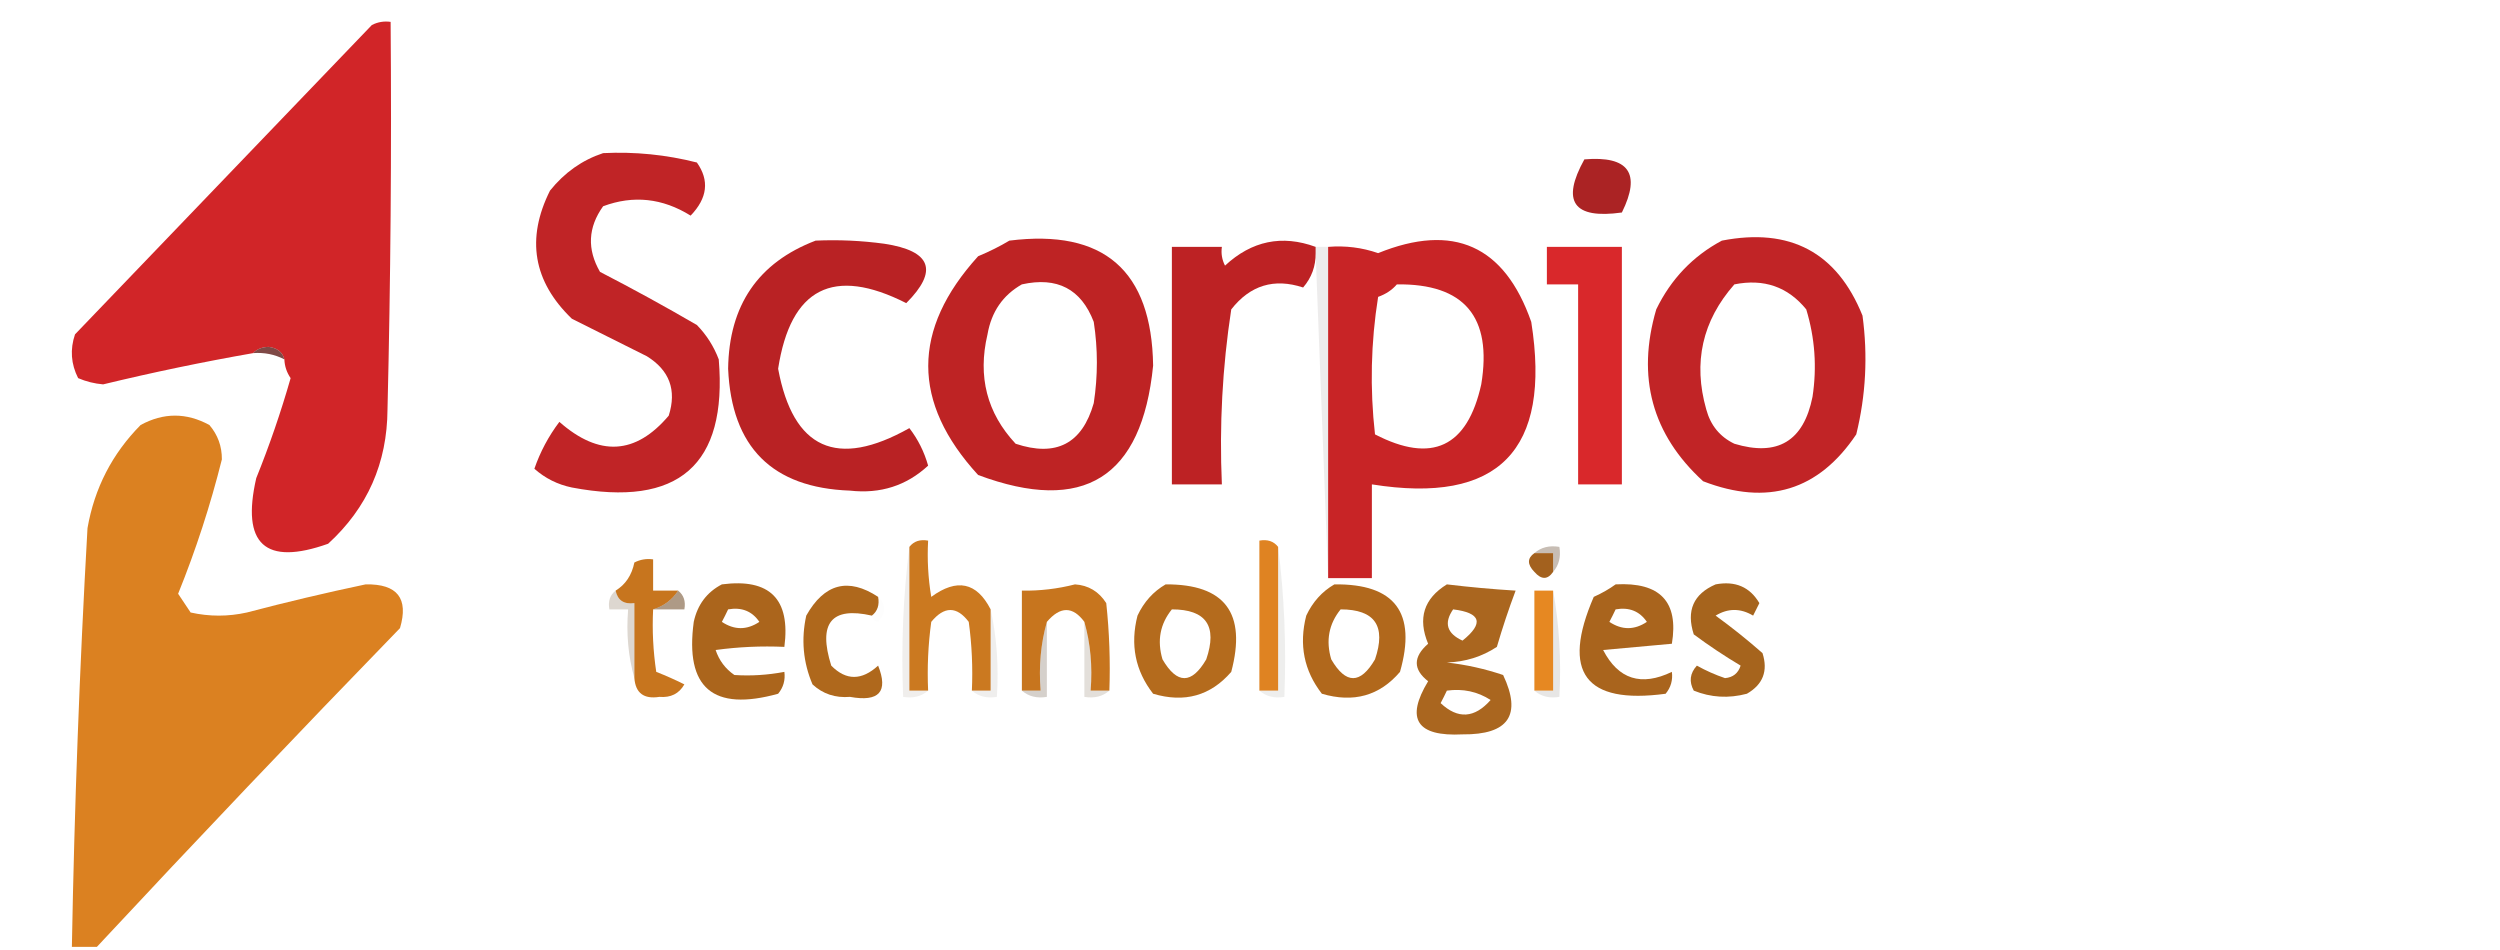 <?xml version="1.0" encoding="UTF-8"?>
<!DOCTYPE svg PUBLIC "-//W3C//DTD SVG 1.1//EN" "http://www.w3.org/Graphics/SVG/1.1/DTD/svg11.dtd">
<svg xmlns="http://www.w3.org/2000/svg" version="1.1" width="400px" height="152px" style="shape-rendering:geometricPrecision; text-rendering:geometricPrecision; image-rendering:optimizeQuality; fill-rule:evenodd; clip-rule:evenodd" xmlns:xlink="http://www.w3.org/1999/xlink">
<g><path style="opacity:0.997" fill="#d12528" d="M 45.5,57.5 C 45.209,56.351 44.376,55.684 43,55.5C 41.93,55.528 41.097,55.861 40.5,56.5C 32.454,57.909 24.454,59.576 16.5,61.5C 15.105,61.379 13.772,61.046 12.5,60.5C 11.353,58.235 11.186,55.902 12,53.5C 27.833,37 43.667,20.5 59.5,4C 60.448,3.517 61.448,3.351 62.5,3.5C 62.667,24.169 62.5,44.836 62,65.5C 61.954,74.088 58.788,81.254 52.5,87C 42.409,90.58 38.576,87.08 41,76.5C 43.112,71.272 44.946,65.939 46.5,60.5C 45.873,59.583 45.539,58.583 45.5,57.5 Z"/></g>
<g><path style="opacity:0.992" fill="#bf2325" d="M 96.5,24.5 C 101.58,24.25 106.58,24.75 111.5,26C 113.532,28.863 113.199,31.696 110.5,34.5C 105.998,31.697 101.331,31.197 96.5,33C 94.077,36.379 93.91,39.879 96,43.5C 101.247,46.206 106.414,49.04 111.5,52C 113.041,53.579 114.208,55.413 115,57.5C 116.405,74.413 108.571,81.246 91.5,78C 89.221,77.527 87.221,76.527 85.5,75C 86.437,72.293 87.77,69.793 89.5,67.5C 95.868,73.107 101.702,72.774 107,66.5C 108.293,62.418 107.126,59.251 103.5,57C 99.5,55 95.5,53 91.5,51C 85.312,45.041 84.146,38.207 88,30.5C 90.322,27.605 93.155,25.605 96.5,24.5 Z"/></g>
<g><path style="opacity:0.983" fill="#aa2021" d="M 253.5,25.5 C 260.61,24.904 262.61,27.737 259.5,34C 251.749,35.091 249.749,32.258 253.5,25.5 Z"/></g>
<g><path style="opacity:0.993" fill="#b92224" d="M 130.5,38.5 C 134.182,38.335 137.848,38.501 141.5,39C 149.014,40.144 150.181,43.31 145,48.5C 133.33,42.585 126.497,46.085 124.5,59C 126.898,71.862 133.898,75.029 145.5,68.5C 146.877,70.29 147.877,72.29 148.5,74.5C 145.032,77.711 140.865,79.044 136,78.5C 123.548,78.048 117.048,71.548 116.5,59C 116.637,48.846 121.304,42.013 130.5,38.5 Z"/></g>
<g><path style="opacity:0.994" fill="#be2324" d="M 161.5,38.5 C 176.608,36.608 184.275,43.275 184.5,58.5C 182.707,76.466 173.374,82.299 156.5,76C 145.859,64.395 145.859,52.728 156.5,41C 158.315,40.243 159.981,39.41 161.5,38.5 Z M 163.5,45.5 C 169.156,44.243 172.989,46.243 175,51.5C 175.667,55.833 175.667,60.167 175,64.5C 173.154,70.995 168.988,73.162 162.5,71C 157.909,66.084 156.409,60.251 158,53.5C 158.625,49.891 160.458,47.224 163.5,45.5 Z"/></g>
<g><path style="opacity:0.996" fill="#bd2224" d="M 210.5,39.5 C 210.5,39.833 210.5,40.167 210.5,40.5C 210.528,42.582 209.861,44.416 208.5,46C 203.867,44.469 200.033,45.636 197,49.5C 195.583,58.752 195.083,68.085 195.5,77.5C 192.833,77.5 190.167,77.5 187.5,77.5C 187.5,64.833 187.5,52.167 187.5,39.5C 190.167,39.5 192.833,39.5 195.5,39.5C 195.351,40.552 195.517,41.552 196,42.5C 200.284,38.527 205.117,37.527 210.5,39.5 Z"/></g>
<g><path style="opacity:0.075" fill="#0e0000" d="M 210.5,40.5 C 210.5,40.167 210.5,39.833 210.5,39.5C 211.167,39.5 211.833,39.5 212.5,39.5C 212.5,57.167 212.5,74.833 212.5,92.5C 211.833,75.167 211.167,57.833 210.5,40.5 Z"/></g>
<g><path style="opacity:0.997" fill="#c82426" d="M 212.5,92.5 C 212.5,74.833 212.5,57.167 212.5,39.5C 215.249,39.274 217.916,39.607 220.5,40.5C 232.557,35.613 240.724,39.28 245,51.5C 248.258,72.075 239.758,80.741 219.5,77.5C 219.5,82.5 219.5,87.5 219.5,92.5C 217.167,92.5 214.833,92.5 212.5,92.5 Z M 223.5,45.5 C 234.285,45.363 238.785,50.696 237,61.5C 234.776,71.55 229.109,74.217 220,69.5C 219.169,62.144 219.335,54.811 220.5,47.5C 221.739,47.058 222.739,46.391 223.5,45.5 Z"/></g>
<g><path style="opacity:0.992" fill="#c02325" d="M 275.5,38.5 C 286.422,36.375 293.922,40.375 298,50.5C 298.87,56.917 298.536,63.251 297,69.5C 290.975,78.485 282.809,80.985 272.5,77C 264.325,69.52 261.825,60.353 265,49.5C 267.357,44.645 270.857,40.979 275.5,38.5 Z M 277.5,45.5 C 282.223,44.553 286.056,45.886 289,49.5C 290.393,54.095 290.726,58.761 290,63.5C 288.58,70.588 284.413,73.088 277.5,71C 275.185,69.891 273.685,68.057 273,65.5C 270.867,57.994 272.367,51.327 277.5,45.5 Z"/></g>
<g><path style="opacity:0.986" fill="#d92629" d="M 247.5,39.5 C 251.5,39.5 255.5,39.5 259.5,39.5C 259.5,52.167 259.5,64.833 259.5,77.5C 257.167,77.5 254.833,77.5 252.5,77.5C 252.5,66.833 252.5,56.167 252.5,45.5C 250.833,45.5 249.167,45.5 247.5,45.5C 247.5,43.5 247.5,41.5 247.5,39.5 Z"/></g>
<g><path style="opacity:0.784" fill="#5c1714" d="M 40.5,56.5 C 41.097,55.861 41.93,55.528 43,55.5C 44.376,55.684 45.209,56.351 45.5,57.5C 43.958,56.699 42.291,56.366 40.5,56.5 Z"/></g>
<g><path style="opacity:0.998" fill="#db8121" d="M 15.5,151.5 C 14.167,151.5 12.833,151.5 11.5,151.5C 11.903,129.137 12.736,106.804 14,84.5C 15.116,78.1 17.95,72.6 22.5,68C 26.167,66 29.833,66 33.5,68C 34.848,69.574 35.514,71.407 35.5,73.5C 33.663,80.843 31.33,88.01 28.5,95C 29.167,96 29.833,97 30.5,98C 33.5,98.667 36.5,98.667 39.5,98C 45.797,96.342 52.13,94.842 58.5,93.5C 63.578,93.403 65.412,95.736 64,100.5C 47.629,117.369 31.463,134.369 15.5,151.5 Z"/></g>
<g><path style="opacity:0.989" fill="#cb781f" d="M 158.5,97.5 C 158.5,101.833 158.5,106.167 158.5,110.5C 157.5,110.5 156.5,110.5 155.5,110.5C 155.665,106.818 155.499,103.152 155,99.5C 153.084,96.967 151.084,96.967 149,99.5C 148.501,103.152 148.335,106.818 148.5,110.5C 147.5,110.5 146.5,110.5 145.5,110.5C 145.5,102.833 145.5,95.167 145.5,87.5C 146.209,86.596 147.209,86.263 148.5,86.5C 148.335,89.518 148.502,92.518 149,95.5C 153.108,92.488 156.275,93.155 158.5,97.5 Z"/></g>
<g><path style="opacity:1" fill="#df8322" d="M 204.5,87.5 C 204.5,95.167 204.5,102.833 204.5,110.5C 203.5,110.5 202.5,110.5 201.5,110.5C 201.5,102.5 201.5,94.5 201.5,86.5C 202.791,86.263 203.791,86.596 204.5,87.5 Z"/></g>
<g><path style="opacity:0.074" fill="#161102" d="M 204.5,87.5 C 205.492,95.316 205.826,103.316 205.5,111.5C 203.901,111.768 202.568,111.434 201.5,110.5C 202.5,110.5 203.5,110.5 204.5,110.5C 204.5,102.833 204.5,95.167 204.5,87.5 Z"/></g>
<g><path style="opacity:0.31" fill="#4b2c0e" d="M 245.5,88.5 C 246.568,87.566 247.901,87.232 249.5,87.5C 249.768,89.099 249.434,90.432 248.5,91.5C 248.5,90.5 248.5,89.5 248.5,88.5C 247.5,88.5 246.5,88.5 245.5,88.5 Z"/></g>
<g><path style="opacity:0.076" fill="#41270d" d="M 145.5,87.5 C 145.5,95.167 145.5,102.833 145.5,110.5C 146.5,110.5 147.5,110.5 148.5,110.5C 147.432,111.434 146.099,111.768 144.5,111.5C 144.174,103.316 144.508,95.316 145.5,87.5 Z"/></g>
<g><path style="opacity:0.988" fill="#a25f1c" d="M 245.5,88.5 C 246.5,88.5 247.5,88.5 248.5,88.5C 248.5,89.5 248.5,90.5 248.5,91.5C 247.614,92.776 246.614,92.776 245.5,91.5C 244.347,90.313 244.347,89.313 245.5,88.5 Z"/></g>
<g><path style="opacity:0.993" fill="#c7751e" d="M 108.5,94.5 C 107.552,95.978 106.219,96.978 104.5,97.5C 104.335,100.85 104.502,104.183 105,107.5C 106.509,108.09 108.009,108.756 109.5,109.5C 108.652,110.991 107.319,111.658 105.5,111.5C 103.018,111.89 101.685,110.89 101.5,108.5C 101.5,104.5 101.5,100.5 101.5,96.5C 99.821,96.715 98.821,96.048 98.5,94.5C 100.085,93.526 101.085,92.026 101.5,90C 102.448,89.517 103.448,89.35 104.5,89.5C 104.5,91.167 104.5,92.833 104.5,94.5C 105.833,94.5 107.167,94.5 108.5,94.5 Z"/></g>
<g><path style="opacity:0.994" fill="#ab651c" d="M 115.5,93.5 C 123.167,92.5 126.5,95.833 125.5,103.5C 121.818,103.335 118.152,103.501 114.5,104C 115.061,105.676 116.061,107.009 117.5,108C 120.157,108.175 122.824,108.008 125.5,107.5C 125.67,108.822 125.337,109.989 124.5,111C 114.07,113.896 109.57,110.062 111,99.5C 111.599,96.746 113.099,94.746 115.5,93.5 Z M 116.5,97.5 C 118.665,97.116 120.332,97.783 121.5,99.5C 119.5,100.833 117.5,100.833 115.5,99.5C 115.863,98.817 116.196,98.15 116.5,97.5 Z"/></g>
<g><path style="opacity:0.99" fill="#af671b" d="M 140.5,95.5 C 140.737,96.791 140.404,97.791 139.5,98.5C 133.019,97.021 130.853,99.688 133,106.5C 135.369,108.908 137.869,108.908 140.5,106.5C 142.163,110.68 140.663,112.347 136,111.5C 133.648,111.695 131.648,111.028 130,109.5C 128.496,105.961 128.163,102.295 129,98.5C 131.894,93.359 135.728,92.359 140.5,95.5 Z"/></g>
<g><path style="opacity:0.997" fill="#c7751e" d="M 177.5,110.5 C 176.5,110.5 175.5,110.5 174.5,110.5C 174.815,106.629 174.482,102.962 173.5,99.5C 171.641,96.981 169.641,96.981 167.5,99.5C 166.518,102.962 166.185,106.629 166.5,110.5C 165.5,110.5 164.5,110.5 163.5,110.5C 163.5,105.167 163.5,99.833 163.5,94.5C 166.374,94.549 169.208,94.216 172,93.5C 174.151,93.643 175.818,94.643 177,96.5C 177.499,101.155 177.666,105.821 177.5,110.5 Z"/></g>
<g><path style="opacity:0.989" fill="#b46a1c" d="M 186.5,93.5 C 195.992,93.444 199.492,98.111 197,107.5C 193.692,111.327 189.526,112.494 184.5,111C 181.64,107.319 180.807,103.152 182,98.5C 183.025,96.313 184.525,94.646 186.5,93.5 Z M 187.5,97.5 C 192.989,97.504 194.822,100.171 193,105.5C 190.667,109.5 188.333,109.5 186,105.5C 185.109,102.502 185.609,99.836 187.5,97.5 Z"/></g>
<g><path style="opacity:0.993" fill="#b1681c" d="M 213.5,93.5 C 223.203,93.38 226.703,98.047 224,107.5C 220.736,111.328 216.569,112.495 211.5,111C 208.64,107.319 207.807,103.152 209,98.5C 210.025,96.313 211.525,94.646 213.5,93.5 Z M 214.5,97.5 C 219.989,97.504 221.822,100.171 220,105.5C 217.667,109.5 215.333,109.5 213,105.5C 212.109,102.502 212.609,99.836 214.5,97.5 Z"/></g>
<g><path style="opacity:0.984" fill="#a9641c" d="M 231.5,93.5 C 235.154,93.942 238.821,94.276 242.5,94.5C 241.398,97.427 240.398,100.427 239.5,103.5C 237.118,105.071 234.451,105.904 231.5,106C 234.576,106.346 237.576,107.012 240.5,108C 243.53,114.409 241.363,117.575 234,117.5C 226.674,117.874 224.84,115.04 228.5,109C 226.078,107.112 226.078,105.112 228.5,103C 226.808,98.943 227.808,95.776 231.5,93.5 Z M 232.5,97.5 C 236.961,98.048 237.461,99.715 234,102.5C 231.491,101.347 230.991,99.68 232.5,97.5 Z M 231.5,110.5 C 234.073,110.148 236.406,110.648 238.5,112C 235.926,114.928 233.259,115.095 230.5,112.5C 230.863,111.817 231.196,111.15 231.5,110.5 Z"/></g>
<g><path style="opacity:0.989" fill="#a9631c" d="M 258.5,93.5 C 265.618,93.11 268.618,96.277 267.5,103C 263.833,103.333 260.167,103.667 256.5,104C 258.925,108.695 262.591,109.862 267.5,107.5C 267.67,108.822 267.337,109.989 266.5,111C 253.608,112.74 249.775,107.573 255,95.5C 256.302,94.915 257.469,94.249 258.5,93.5 Z M 258.5,97.5 C 260.665,97.116 262.332,97.783 263.5,99.5C 261.5,100.833 259.5,100.833 257.5,99.5C 257.863,98.817 258.196,98.15 258.5,97.5 Z"/></g>
<g><path style="opacity:0.988" fill="#a5621b" d="M 274.5,93.5 C 277.641,92.908 279.974,93.908 281.5,96.5C 281.167,97.167 280.833,97.833 280.5,98.5C 278.484,97.294 276.484,97.294 274.5,98.5C 277.091,100.38 279.591,102.38 282,104.5C 282.913,107.352 282.08,109.519 279.5,111C 276.571,111.777 273.737,111.61 271,110.5C 270.219,109.056 270.386,107.723 271.5,106.5C 272.941,107.304 274.441,107.971 276,108.5C 277.28,108.387 278.113,107.72 278.5,106.5C 275.914,104.957 273.414,103.291 271,101.5C 269.78,97.707 270.947,95.04 274.5,93.5 Z"/></g>
<g><path style="opacity:1" fill="#e68822" d="M 248.5,94.5 C 248.5,99.833 248.5,105.167 248.5,110.5C 247.5,110.5 246.5,110.5 245.5,110.5C 245.5,105.167 245.5,99.833 245.5,94.5C 246.5,94.5 247.5,94.5 248.5,94.5 Z"/></g>
<g><path style="opacity:0.102" fill="#1c1102" d="M 248.5,94.5 C 249.489,99.975 249.822,105.642 249.5,111.5C 247.901,111.768 246.568,111.434 245.5,110.5C 246.5,110.5 247.5,110.5 248.5,110.5C 248.5,105.167 248.5,99.833 248.5,94.5 Z"/></g>
<g><path style="opacity:0.505" fill="#5f3910" d="M 108.5,94.5 C 109.404,95.209 109.737,96.209 109.5,97.5C 107.833,97.5 106.167,97.5 104.5,97.5C 106.219,96.978 107.552,95.978 108.5,94.5 Z"/></g>
<g><path style="opacity:0.194" fill="#4e2f0d" d="M 98.5,94.5 C 98.821,96.048 99.821,96.715 101.5,96.5C 101.5,100.5 101.5,104.5 101.5,108.5C 100.518,105.038 100.185,101.371 100.5,97.5C 99.5,97.5 98.5,97.5 97.5,97.5C 97.263,96.209 97.596,95.209 98.5,94.5 Z"/></g>
<g><path style="opacity:0.01" fill="#211505" d="M 140.5,95.5 C 141.782,96.708 141.782,98.042 140.5,99.5C 139.893,99.376 139.56,99.043 139.5,98.5C 140.404,97.791 140.737,96.791 140.5,95.5 Z"/></g>
<g><path style="opacity:0.074" fill="#211403" d="M 158.5,97.5 C 159.486,101.97 159.819,106.637 159.5,111.5C 157.901,111.768 156.568,111.434 155.5,110.5C 156.5,110.5 157.5,110.5 158.5,110.5C 158.5,106.167 158.5,101.833 158.5,97.5 Z"/></g>
<g><path style="opacity:0.21" fill="#361f07" d="M 167.5,99.5 C 167.5,103.5 167.5,107.5 167.5,111.5C 165.901,111.768 164.568,111.434 163.5,110.5C 164.5,110.5 165.5,110.5 166.5,110.5C 166.185,106.629 166.518,102.962 167.5,99.5 Z"/></g>
<g><path style="opacity:0.149" fill="#472c0c" d="M 173.5,99.5 C 174.482,102.962 174.815,106.629 174.5,110.5C 175.5,110.5 176.5,110.5 177.5,110.5C 176.432,111.434 175.099,111.768 173.5,111.5C 173.5,107.5 173.5,103.5 173.5,99.5 Z"/></g>
</svg>
